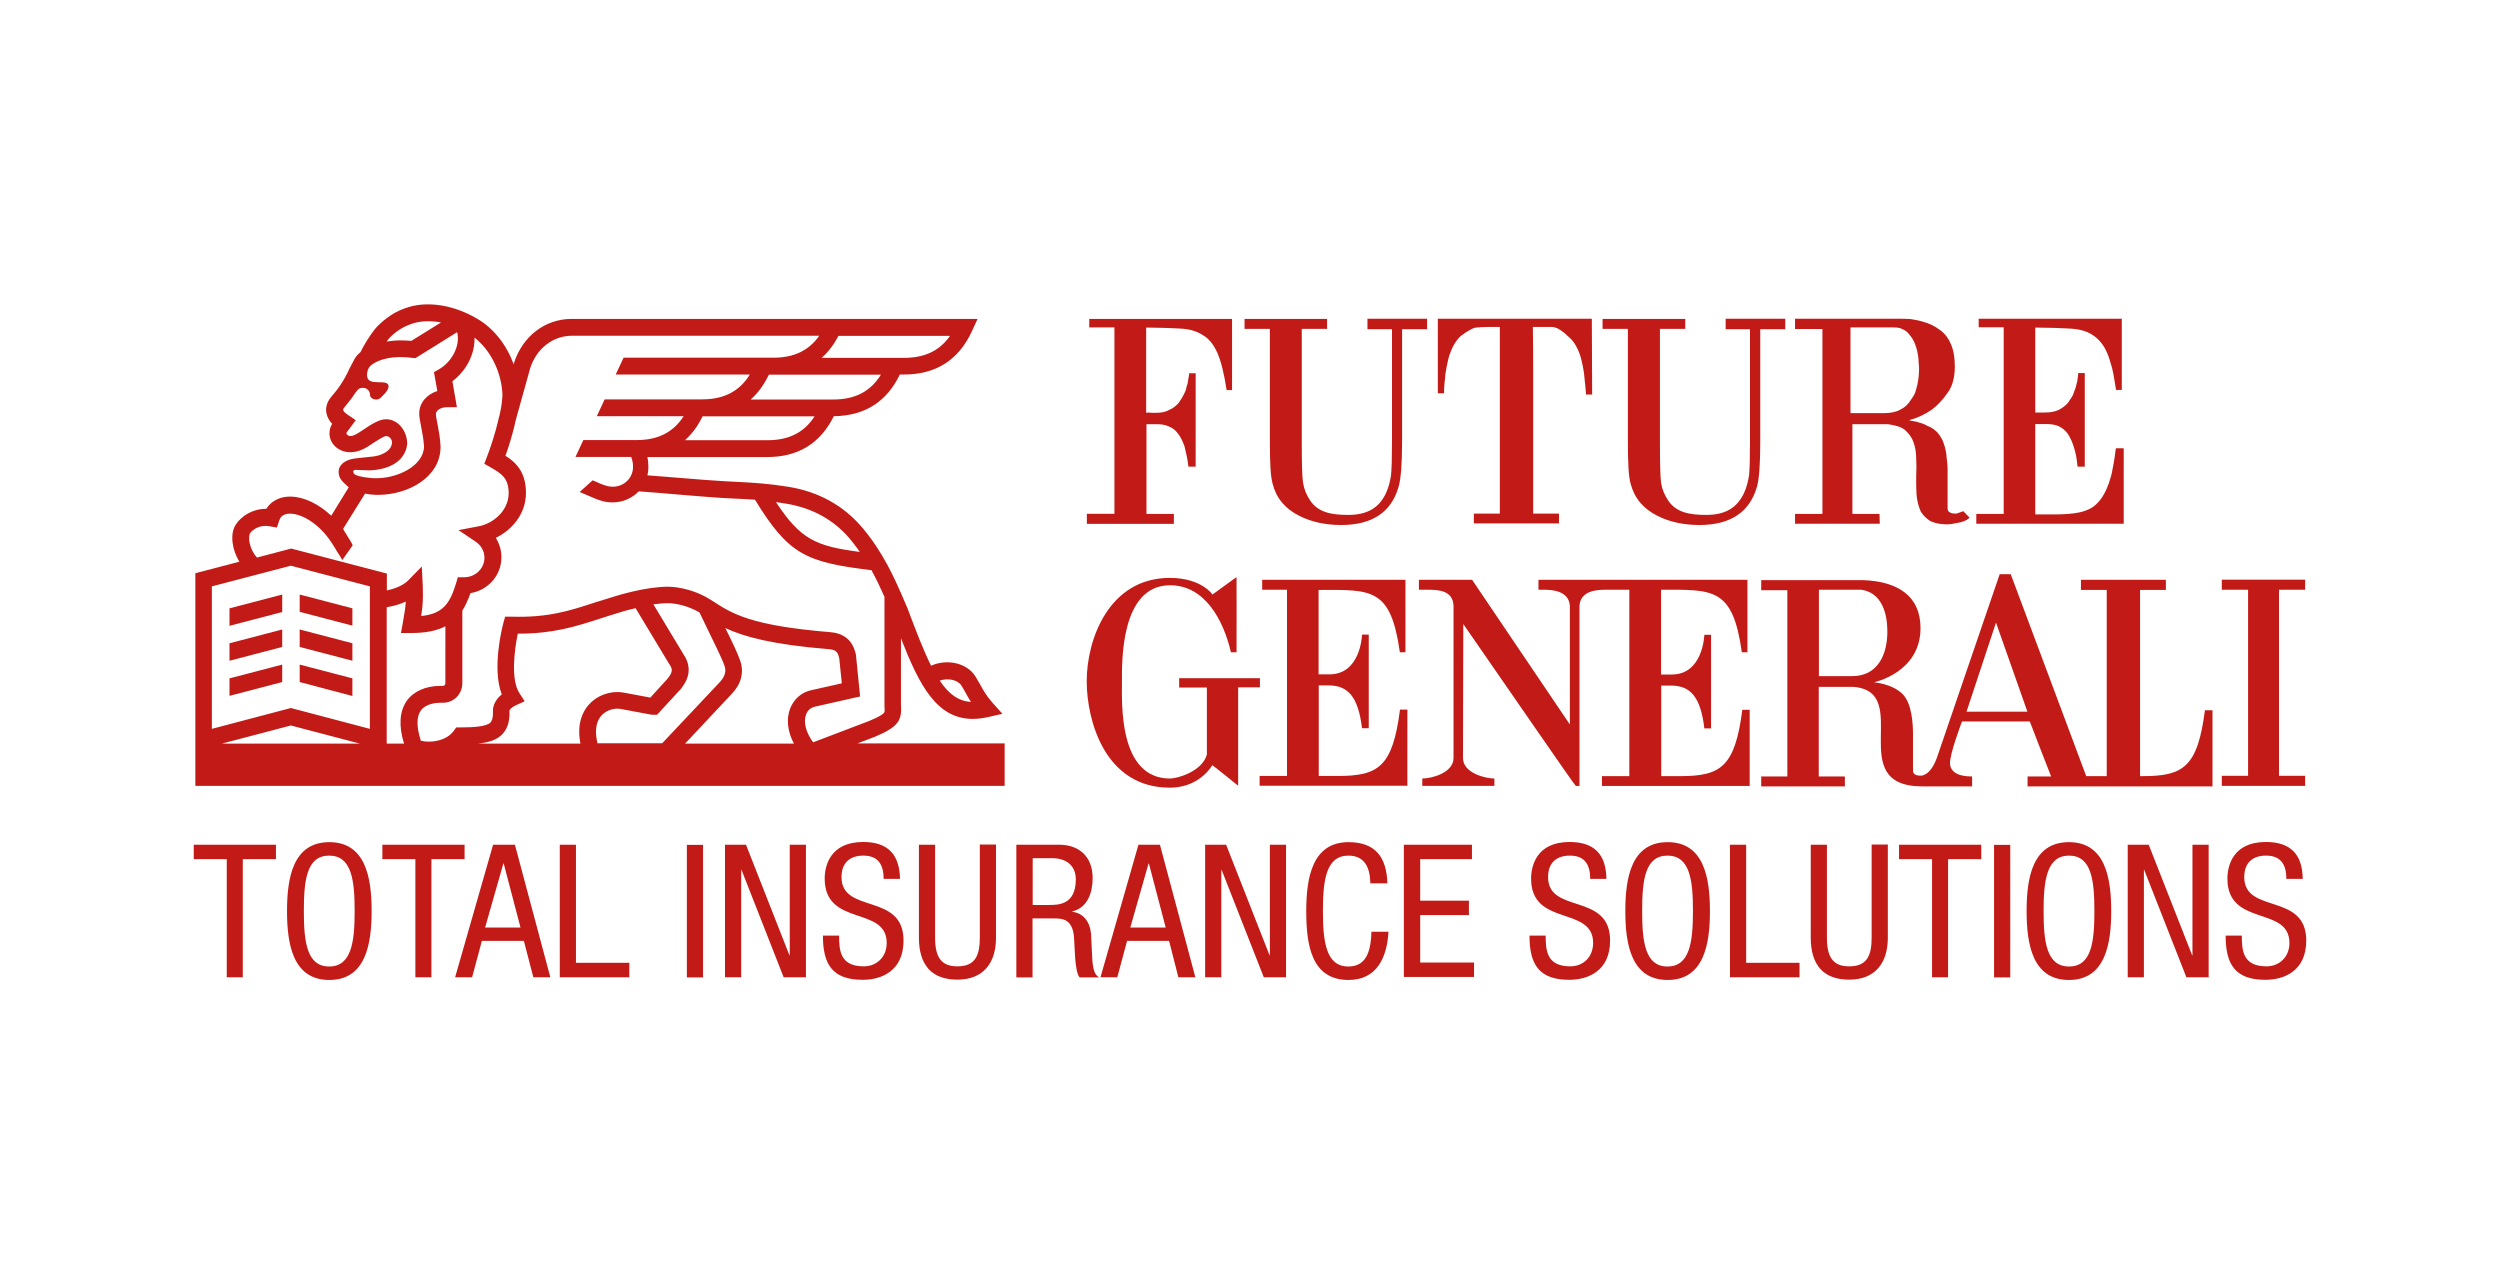 <?xml version="1.0" encoding="UTF-8"?>
<svg id="Layer_1" data-name="Layer 1" xmlns="http://www.w3.org/2000/svg" viewBox="0 0 156 80">
  <defs>
    <style>
      .cls-1 {
        fill: #c21b17;
        fill-rule: evenodd;
      }
    </style>
  </defs>
  <path class="cls-1" d="M82.28,42.09v-5.28c3.29,0,4.5-.17,5.07,3.89h.35v-4.52h-8.94v.62h1.55v11.62h-1.71v.61h9.22v-4.75h-.46c-.46,3.59-1.36,4.14-3.89,4.14h-1.18v-5.65h.68c1.14.03,1.78.69,2.02,2.67h.42v-5.84s-.42,0-.42,0c0,.03-.08,2.51-2.07,2.48h-.63ZM78.63,42.32h-5.05v.58h1.73v4.18c-.29,1.06-1.84,1.5-2.3,1.5-3.23,0-3-4.75-3-6.03,0-1.16-.12-6.03,3-6.03,2.19,0,3.34,2.2,3.8,4.18h.35c0-.81.01-4.68,0-4.68,0-.03-1.5,1.09-1.51,1.08.03,0-.69-1.04-2.65-1.04-3.8,0-5.2,3.83-5.19,6.49.02,2.44,1.14,6.6,5.19,6.6,1.27,0,2.17-.65,2.65-1.4,0-.02,1.61,1.27,1.61,1.28v-6.14h1.36v-.58ZM122.71,44.41l1.84-5.56,1.96,5.56h-3.8ZM115.57,42.19h-2.07v-5.39h2.65c1.56.24,1.62,2.05,1.62,2.62,0,1.4-.58,2.77-2.19,2.77ZM137.59,44.3c-.46,3.59-1.36,4.13-3.89,4.13h-.16v-11.62h1.61v-.63h-5.3v.63h1.61v11.62h-1.28l-4.71-12.6h-.69s-3.91,11.43-3.92,11.46c0-.03-.29.98-.94,1.11-.6.03-.55-.28-.55-.39v-2.2c0-.58-.05-1.89-.64-2.49-.67-.68-1.81-.73-1.78-.75,0,0,2.89-.6,2.89-3.38,0-1.94-1.34-2.91-3.58-2.99h-6.36v.63h1.63v11.62h-1.63v.62h5.22v-.62h-1.63v-5.59h2.17c3.76.31-.65,6.21,4.29,6.21h3.11v-.62c-.17,0-1.31.03-1.38-.77-.05-.58.75-2.66.75-2.66h4.23s1.32,3.43,1.33,3.43h-1.47v.62h11.54v-4.75h-.46ZM103.62,36.8c3.28,0,4.5-.16,5.07,3.9h.35v-4.52h-13.04v.62h.34c.46,0,1.55.04,1.62,1h0v7.41l-6.1-9.03h-3.32v.62h.55c.65,0,1.57.03,1.61,1v9.5c0,.93-1.38,1.28-1.95,1.28h0v.46h4.5v-.46c-.58,0-1.96-.35-1.96-1.28l.02-8.36c2.42,3.48,6.97,10.11,7.02,10.1h.23v-11.24c.06-.97,1.15-1,1.61-1h1.5v11.63h-1.71v.61h9.22v-4.75h-.46c-.46,3.59-1.36,4.14-3.89,4.14h-1.17v-5.65h.68c1.14.03,1.78.7,2.01,2.67h.42v-5.84s-.42,0-.42,0c0,.03-.08,2.51-2.07,2.48h-.63v-5.29h0ZM143.84,36.8v-.63h-5.2v.63h1.64v11.61s-1.64,0-1.64,0v.63h5.2v-.63h-1.63v-11.61h1.63ZM67.82,32.68v-.62h1.72v-11.63h-1.57v-.53h8.91v4.44h-.34c-.15-1-.34-1.78-.58-2.33-.23-.51-.53-.89-.92-1.11-.39-.25-.88-.38-1.44-.4-.28-.02-.6-.02-.95-.04-.36,0-.73-.02-1.13-.02v5.32s.06-.02.19-.02c.07.02.15.02.21.02h.21c.36,0,.64-.06.84-.19.23-.09.41-.24.58-.43.06-.1.13-.19.19-.29.06-.09.11-.21.17-.32.04-.09.1-.19.11-.3.02-.09.04-.19.08-.28.02-.09.04-.17.04-.24.02-.08.02-.15.04-.21,0-.08.02-.11.02-.13v-.08h.41v5.83h-.45c-.04-.25-.06-.47-.11-.68-.04-.19-.1-.38-.13-.57-.13-.36-.26-.62-.41-.81-.17-.23-.37-.38-.58-.45-.2-.1-.45-.14-.75-.14h-.64v5.6h1.71v.62h-5.4ZM98.97,24.62c-.02-.15-.02-.34-.05-.57-.02-.13-.02-.25-.04-.38-.02-.13-.02-.27-.04-.4-.04-.26-.09-.55-.17-.85-.07-.29-.17-.55-.32-.82-.11-.21-.26-.4-.45-.57-.09-.07-.15-.13-.23-.21-.07-.06-.17-.13-.22-.17-.08-.06-.17-.1-.26-.16-.09-.04-.24-.09-.34-.09h-1.2c.02,1.1.02,2.12.02,3.09v8.56h1.61v.61h-5.31v-.61h1.62v-11.65s-1.26-.02-1.6.06c-.09.04-.17.07-.34.17-.07.04-.15.1-.24.15-.08.06-.17.12-.26.19-.17.15-.32.36-.45.59-.07.13-.13.26-.18.4-.06.13-.1.28-.14.42-.07.3-.13.59-.17.85-.02.13-.04.27-.04.4-.02.11-.04.38-.04.38l-.02.3v.23h-.39v-4.65h9.61l.02,4.73h-.38ZM119.27,24.91c.09-.13.19-.29.24-.42.04-.15.09-.3.13-.47.07-.32.11-.68.11-1.02,0-.08,0-.17-.02-.28,0-.1-.02-.23-.02-.36-.04-.3-.09-.57-.19-.83-.09-.28-.23-.49-.45-.74-.08-.1-.24-.21-.36-.25-.1-.06-.24-.11-.58-.11h-2.66v5.35h2.08c.43,0,.77-.07,1.03-.22.28-.13.5-.34.68-.64M122.51,32.53c-.13.06-.28.09-.43.11-.19.04-.38.08-.56.08-.51,0-.9-.1-1.14-.25-.26-.19-.47-.4-.58-.68-.11-.3-.19-.62-.21-.96,0-.17-.02-.36-.02-.55v-.55c.02-.4.02-.78,0-1.14,0-.36-.06-.7-.17-1-.09-.28-.28-.53-.53-.76-.24-.19-.6-.3-1.07-.36h-2.21v5.6h1.69l.02.61h-5.29v-.61h1.71v-11.54h-1.71v-.64h6.4c.3,0,.56,0,.81.02.24.04.49.08.72.15.43.11.8.29,1.11.53.3.21.53.51.69.89.17.4.24.85.24,1.38,0,.7-.15,1.27-.47,1.68-.3.43-.64.79-.99,1.04-.43.3-.9.51-1.4.64h.02s.07.02.13.04c.07,0,.13.02.2.04.08,0,.17.02.25.06.19.04.37.11.58.23.2.07.41.21.58.38.13.15.26.34.36.56.08.21.15.44.19.68.02.13.04.25.04.36.02.11.02.23.04.34,0,.09.02.19.02.3v2.55s.02.08.04.13c.04.04.09.08.17.12.04.02.15.04.34.04l.43-.15.39.4c-.08.09-.21.17-.36.23ZM132.53,32.68h-9.21v-.61h1.71v-11.65h-1.56v-.53h8.93v4.44h-.36c-.08-.51-.15-.96-.24-1.34-.11-.38-.2-.72-.32-.98-.22-.51-.54-.89-.94-1.13-.39-.25-.88-.36-1.46-.38-.28-.02-.6-.02-.94-.04-.36,0-.73-.02-1.14-.02v5.3h.64c.32,0,.58-.05.84-.17.24-.13.43-.28.56-.43.08-.12.13-.21.2-.3.06-.09.12-.19.15-.3.04-.11.08-.21.11-.3.04-.09.06-.21.08-.3.04-.1.06-.21.06-.3.02-.1.04-.23.04-.36h.41v5.84h-.45c-.02-.25-.06-.47-.09-.68-.04-.19-.1-.4-.15-.57-.11-.36-.26-.64-.39-.83-.17-.21-.35-.36-.56-.45-.24-.1-.49-.13-.75-.13h-.7v5.64h1.16c.66,0,1.2-.04,1.61-.13.45-.1.83-.28,1.1-.57.3-.3.55-.74.73-1.27.09-.28.19-.59.24-.95.08-.36.13-.78.19-1.21h.49v4.73ZM85.33,20.54v-.65h3.72v.65h-1.56v7c0,1.42-.08,2.35-.21,2.81-.45,1.61-1.65,2.41-3.59,2.41-.98,0-1.86-.19-2.61-.57-.89-.44-1.45-1.12-1.67-2.01-.13-.45-.17-1.33-.17-2.64v-7.02h-1.58v-.62h5.15v.62h-1.58v7.02c0,1.33.02,2.2.08,2.58.06.4.21.76.45,1.12.49.72,1.28.89,2.37.89,1.24,0,1.94-.48,2.35-1.35.17-.36.26-.74.32-1.12.04-.38.06-1.08.06-2.12v-7h-1.51ZM107.68,20.54v-.65h3.72v.65h-1.56v7c0,1.42-.07,2.35-.2,2.81-.45,1.61-1.66,2.41-3.6,2.41-.98,0-1.86-.19-2.61-.57-.89-.44-1.45-1.12-1.68-2.01-.13-.45-.17-1.33-.17-2.64v-7.02h-1.58v-.62h5.16v.62h-1.58v7.02c0,1.33.02,2.2.07,2.58.06.4.21.76.45,1.12.49.72,1.28.89,2.37.89,1.24,0,1.93-.48,2.35-1.35.17-.36.26-.74.32-1.12.04-.38.06-1.08.06-2.12v-7h-1.51,0ZM15.16,60.98h-1.01v-7.37h-2.06v-.9h5.13v.9h-2.07v7.37ZM18.96,56.85c0,1.91.18,3.46,1.58,3.46s1.59-1.55,1.59-3.46-.18-3.46-1.59-3.46-1.58,1.55-1.58,3.46ZM23.19,56.85c0,2.08-.38,4.3-2.64,4.3s-2.64-2.21-2.64-4.3.38-4.3,2.64-4.3,2.64,2.21,2.64,4.3ZM26.93,60.98h-1.01v-7.37h-2.06v-.9h5.13v.9h-2.07v7.37ZM30.27,57.88h2.21l-1.05-4h-.02l-1.14,4ZM30.77,52.71h1.36l2.21,8.27h-1.06l-.59-2.27h-2.62l-.61,2.27h-1.06l2.37-8.27ZM34.93,52.71h1.01v7.37h3.33v.9h-4.34v-8.27ZM42.86,60.99h1.01v-8.27h-1.01v8.27ZM45.24,52.71h1.31l2.71,6.9h.02v-6.9h1.01v8.27h-1.39l-2.63-6.7h-.02v6.7h-1.01v-8.27ZM55.14,54.86c0-.87-.31-1.47-1.27-1.47-.85,0-1.36.46-1.36,1.34,0,2.33,3.87.94,3.87,3.96,0,1.91-1.39,2.45-2.55,2.45-1.92,0-2.48-1-2.48-2.76h1.01c0,.93.06,1.92,1.54,1.92.8,0,1.43-.58,1.43-1.46,0-2.34-3.87-.98-3.87-4.02,0-.76.32-2.28,2.4-2.28,1.56,0,2.27.79,2.3,2.3h-1.01,0ZM57.34,52.71h1.01v5.81c0,1.22.39,1.78,1.39,1.78,1.08,0,1.4-.63,1.4-1.78v-5.82h1.01v5.81c0,1.59-.8,2.62-2.41,2.62s-2.4-.92-2.4-2.62v-5.81ZM64.44,56.47h1c.6,0,1.69,0,1.69-1.6,0-.81-.54-1.32-1.48-1.32h-1.21v2.92ZM63.43,52.71h2.65c1.29,0,2.1.77,2.1,2.08,0,.9-.31,1.85-1.26,2.08v.03c.71.08,1.11.67,1.16,1.38l.07,1.41c.04.92.19,1.15.44,1.3h-1.22c-.17-.17-.25-.79-.28-1.2l-.07-1.28c-.08-1.14-.7-1.2-1.22-1.2h-1.37v3.68h-1.01v-8.27h0ZM70.53,57.88h2.21l-1.05-4h-.02l-1.14,4ZM71.03,52.71h1.35l2.21,8.27h-1.06l-.58-2.27h-2.62l-.61,2.27h-1.05l2.37-8.27ZM75.2,52.71h1.31l2.71,6.9h.02v-6.9h1.01v8.27h-1.39l-2.63-6.7h-.02v6.7h-1.01v-8.27ZM86.64,58.15c-.09,1.56-.7,3-2.49,3-2.33,0-2.64-2.21-2.64-4.3s.38-4.3,2.64-4.3c1.68,0,2.38.95,2.42,2.57h-1.06c-.02-.94-.32-1.73-1.37-1.73-1.4,0-1.59,1.55-1.59,3.46s.19,3.46,1.59,3.46c1.23,0,1.4-1.16,1.44-2.17h1.06ZM87.61,52.71h4.24v.9h-3.23v2.59h3.04v.9h-3.04v2.96h3.36v.9h-4.38v-8.27ZM99.23,54.86c0-.87-.31-1.47-1.27-1.47-.85,0-1.36.46-1.36,1.34,0,2.33,3.87.94,3.87,3.96,0,1.91-1.39,2.45-2.55,2.45-1.92,0-2.48-1-2.48-2.76h1.01c0,.93.06,1.92,1.54,1.92.8,0,1.42-.58,1.42-1.46,0-2.34-3.87-.98-3.87-4.02,0-.76.32-2.28,2.4-2.28,1.56,0,2.28.79,2.3,2.3h-1.01ZM102.47,56.85c0,1.91.18,3.46,1.58,3.46s1.59-1.55,1.59-3.46-.18-3.46-1.59-3.46-1.58,1.55-1.58,3.46ZM106.7,56.85c0,2.08-.38,4.3-2.64,4.3s-2.64-2.21-2.64-4.3.38-4.3,2.64-4.3,2.64,2.21,2.64,4.3M107.95,52.71h1.01v7.37h3.33v.9h-4.34v-8.27ZM112.99,52.71h1.01v5.81c0,1.22.39,1.78,1.39,1.78,1.08,0,1.4-.63,1.4-1.78v-5.82h1.01v5.81c0,1.59-.8,2.62-2.41,2.62s-2.4-.92-2.4-2.62v-5.81ZM121.57,60.98h-1.01v-7.37h-2.06v-.9h5.13v.9h-2.07v7.37ZM124.43,60.99h1.01v-8.27h-1.01v8.27ZM127.52,56.85c0,1.91.18,3.46,1.59,3.46s1.58-1.55,1.58-3.46-.18-3.46-1.58-3.46-1.59,1.55-1.59,3.46ZM131.74,56.85c0,2.08-.38,4.3-2.64,4.3s-2.64-2.21-2.64-4.3.38-4.3,2.64-4.3,2.64,2.21,2.64,4.3M132.77,52.71h1.31l2.71,6.9h.02v-6.9h1.01v8.27h-1.39l-2.63-6.7h-.02v6.7h-1.01v-8.27ZM142.67,54.86c0-.87-.31-1.47-1.27-1.47-.85,0-1.36.46-1.36,1.34,0,2.33,3.87.94,3.87,3.96,0,1.91-1.39,2.45-2.55,2.45-1.92,0-2.48-1-2.48-2.76h1.01c0,.93.06,1.92,1.54,1.92.8,0,1.43-.58,1.43-1.46,0-2.34-3.87-.98-3.87-4.02,0-.76.32-2.28,2.4-2.28,1.56,0,2.28.79,2.3,2.3h-1.01ZM50.3,44.58c.1-.27.3-.43.58-.49l2.79-.63-.25-2.51v-.06c-.08-.33-.28-1.33-1.58-1.44-4.99-.41-6.15-1.15-7.36-1.94h0s0,0,0,0l-.08-.05c-1.3-.84-2.58-.85-2.71-.85-1.41,0-3.2.56-3.35.61-.43.13-.84.26-1.23.38-1.56.51-2.91.95-5.18.88h-.41s-.11.39-.11.39c-.08.31-.72,2.84-.1,4.46-.55.44-.55.94-.55,1.01.02.55-.11.69-.15.74-.26.27-1.13.31-1.86.31h-.28l-.16.22c-.45.62-1.43.77-2.05.61-.27-.84-.28-1.48-.01-1.87.31-.45.98-.5,1.24-.5h.16c.67,0,1.2-.55,1.2-1.22v-4.53c.2-.31.36-.68.51-1.09,1.1-.18,1.93-1.11,1.93-2.24,0-.43-.13-.85-.35-1.21,1.01-.49,1.88-1.49,1.88-2.81s-.66-1.92-1.28-2.31c.18-.5.47-1.39.66-2.29l.88-3.16c.39-1.24,1.42-2.04,2.61-2.04h15.43c-.65.93-1.58,1.37-2.87,1.37h-9.34l-.49,1.05h8.37c-.66,1.06-1.62,1.55-2.99,1.55h-6.07l-.49,1.05h5.42c-.66,1.02-1.61,1.49-2.95,1.49h-3.31l-.49,1.05h3.47s.12.2.12.63c0,.68-.56,1.23-1.26,1.23-.24,0-.44-.05-.8-.2-.15-.07-.31-.13-.46-.2l-.81.73c.15.07.3.13.45.19.69.31,1.08.46,1.61.46.64,0,1.22-.27,1.63-.69.59.04,1.55.12,2.48.2,1.11.09,2.16.18,2.7.21.27.01.52.03.77.04.46.02.88.04,1.3.07,2.11,3.45,3.19,3.9,7.27,4.4.29.53.56,1.09.81,1.66v6.76c.02.31.02.41-.02.47-.14.19-.77.45-.99.54l-3.44,1.31c-.46-.62-.62-1.27-.44-1.74ZM49.55,46.4h-6.8l2.91-3.1c.59-.61.78-1.35.53-2.07-.14-.42-.52-1.22-.93-2.04,1.16.54,2.91,1.03,6.48,1.32.43.04.55.18.63.58l.16,1.55-1.87.42c-.62.12-1.11.54-1.35,1.14-.26.66-.17,1.44.23,2.2ZM37.29,46.4c-.19-.74-.11-1.34.22-1.73.32-.37.82-.49,1.17-.44l1.99.37h.05s.28,0,.28,0l1.41-1.53h.01c.24-.3.97-1.15.23-2.24l-1.88-3.12c.31-.04.62-.07.91-.07h.01s.95-.02,1.96.58c.14.29.33.68.54,1.12.39.8.89,1.81,1.02,2.21.04.13.18.51-.29,1.01l-3.6,3.82h-4.02ZM36.73,43.98c-.38.44-.75,1.2-.51,2.42h-6.4c.69-.07,1.19-.23,1.53-.59.42-.44.46-1.04.44-1.47.01-.04.08-.18.4-.33l.55-.25-.33-.51c-.55-.85-.31-2.7-.1-3.71h.05c2.17,0,3.57-.45,5.06-.93.39-.12.78-.26,1.2-.38h.01s.44-.15,1.03-.28l2.09,3.47.02.03c.21.3.23.5-.15.94l-1.04,1.14-1.71-.32h-.02c-.77-.12-1.61.18-2.12.78ZM25.37,43.75c-.44.65-.5,1.54-.16,2.65h-1.08v-8.51c.39-.06.8-.17,1.19-.35-.02.37-.07.66-.14,1.06-.01.09-.03.18-.05.29l-.11.61h.62c.93,0,1.62-.14,2.15-.42v3.56c0,.09-.07.16-.16.16h-.16c-.92,0-1.69.35-2.11.96ZM23.08,45.48l-4.93-1.3-4.93,1.3v-8.89l4.93-1.29,4.93,1.29v8.89h0ZM13.85,46.4l4.3-1.13,4.3,1.13h-8.59ZM15.57,33.32c.2-.31.68-.59,1.26-.48l.45.08.14-.43c.04-.12.09-.2.16-.27.13-.12.31-.17.55-.17.63.02,1.42.46,2.06,1.16.23.25.44.55.62.84.04.06.08.13.12.19.05.08.09.15.1.17.03.04.34.52.32.55.22-.31.43-.61.65-.92,0,0,0-.04-.02-.08-.05-.11-.16-.29-.23-.39-.02-.03-.03-.06-.05-.08,0,0,0,0,0,0,0-.01-.04-.06-.07-.12-.07-.11-.18-.28-.22-.37l1.37-2.2c.34.07.63.08.76.08h.04c1.92,0,3.91-1.12,3.91-2.99v-.05c-.02-.51-.12-.99-.19-1.38-.05-.26-.1-.5-.1-.62,0-.21.28-.43.69-.43h.62l-.28-1.62c.87-.65,1.41-1.7,1.38-2.72.94.73,1.61,1.99,1.73,3.34.04.39-.04.94-.17,1.51l-.07.24h.01c-.22.94-.55,1.91-.73,2.36l-.16.42.39.22c.7.4,1.13.69,1.13,1.62,0,1.07-.95,1.89-1.87,2.06l-1.26.24,1.07.72c.34.23.55.6.55,1,0,.67-.57,1.22-1.26,1.22h-.4l-.11.37c-.39,1.28-.82,1.91-2.18,2.05.06-.39.11-.77.11-1.3,0-.12-.01-.47-.01-.59l-.06-1.2-.84.86c-.28.29-.79.52-1.34.63v-1.05l-5.97-1.56-2.13.56c-.47-.48-.57-1.27-.45-1.45h0ZM22.03,29.45c.01-.07.07-.13.14-.13l.9.03c1.1-.04,2.21-.49,2.34-1.65,0-.78-.55-1.54-1.32-1.54-.41,0-.88.29-1.4.64-.34.23-.61.41-.82.41-.14,0-.25-.09-.25-.17,0-.01,0-.03,0-.04l.58-.78-.5-.34c-.11-.07-.27-.2-.29-.3-.01-.05.06-.13.08-.16.2-.24.44-.54.68-.9.15-.21.23-.32.48-.32s.44.2.44.44c0,.16.17.29.39.29s.31-.15.45-.29c0,0,.51-.47.24-.7-.31-.26-1.55.27-1.21-.88l.09-.16c.14-.18.73-.62,1.95-.62.23,0,.48.02.73.05l.19.02,2.6-1.62c.02.06.03.09.03.09v.02c.14.79-.36,1.74-1.15,2.2l-.32.18.21,1.18c-.67.21-1.13.75-1.13,1.4,0,.22.05.49.12.82.07.37.15.79.18,1.22,0,1.23-1.69,2.05-3.11,2h-.04c-.06,0-.97-.07-1.19-.25-.04-.03-.08-.11-.07-.16ZM24.18,21.23c.16-.21.43-.45.75-.66.25-.17.58-.31.9-.41.51-.14,1.08-.15,1.69-.04l-1.85,1.15c-.23-.02-.46-.03-.67-.03-.31,0-.6.03-.87.07.02-.03.04-.05.06-.07ZM52.32,20.96h6.96c-.65.93-1.58,1.37-2.87,1.37h-5.14c.41-.36.76-.82,1.05-1.37ZM51.98,24.93h-5.14c.46-.4.83-.92,1.14-1.55h6.99c-.66,1.06-1.62,1.55-2.99,1.55h0ZM47.88,27.47h-5.14c.44-.39.81-.89,1.1-1.49h6.99c-.66,1.02-1.61,1.49-2.95,1.49ZM49.07,31.43c1.63.27,2.96,1.01,3.96,2.19.21.26.42.52.62.82-2.74-.36-3.69-.77-5.23-3.11.2.03.42.06.64.1ZM60,42.79c.1.16.19.32.27.47.1.18.2.36.32.54-.79-.05-1.39-.49-1.95-1.33.51-.18,1.13-.05,1.36.32ZM53.48,46.4l1.07-.41h.01c1.52-.64,1.73-1.03,1.66-2.05v-4.11c1.15,2.95,2.24,5.03,4.48,5.03.3,0,.63-.04.98-.12l.87-.2-.6-.67c-.38-.42-.57-.76-.78-1.14-.09-.15-.18-.32-.29-.5-.52-.86-1.77-1.14-2.78-.69-.46-.92-.92-2.11-1.47-3.58l-.12-.28c-.09-.22-.19-.44-.29-.67v-.04h-.02c-.34-.78-.71-1.56-1.15-2.29-.4-.67-.8-1.24-1.24-1.75-1.17-1.38-2.71-2.24-4.59-2.55-1.3-.21-2.22-.26-3.38-.32-.24-.01-.49-.02-.76-.04-.53-.03-1.62-.11-2.67-.2-.71-.06-1.44-.12-2.01-.16.04-.16.06-.33.06-.51,0-.23-.02-.44-.06-.63h7.48c1.93,0,3.32-.86,4.15-2.55,1.92-.02,3.3-.89,4.12-2.6h.27c1.99,0,3.42-.92,4.24-2.73l.34-.74h-25.33c-1.66,0-3.08,1.09-3.61,2.79v.06c-.44-1.21-1.23-2.24-2.25-2.84-1.4-.84-3-1.13-4.27-.76-.42.12-.84.31-1.18.54-.29.2-.7.51-1,.89-.32.42-.64.93-.87,1.4-.15.12-.26.25-.34.37l-.3.57-.02.03c-.36.83-.8,1.4-1.15,1.8-.34.4-.36.78-.31,1.03.05.27.2.5.35.66v.02c-.11.18-.16.37-.16.58,0,.67.58,1.18,1.3,1.18.52,0,.95-.24,1.39-.55.18-.12.67-.44.83-.46.2,0,.38.18.38.39,0,.55-.71.85-1.21.89l-1.03.11c-.74.07-1.09.46-1.09.82s.17.55.29.67l.08.08.26.24-1.09,1.77c-.78-.73-1.69-1.17-2.49-1.19-.52-.02-.97.14-1.31.45-.1.09-.18.2-.25.31h-.02c-.86,0-1.56.47-1.89.99-.37.57-.24,1.56.23,2.31l-2.75.72v13.27h50.5v-2.65h-9.19Z"/>
  <path class="cls-1" d="M21.99,37.96l-3.29-.86v1.08l3.29.86v-1.09ZM14.32,39.05l3.29-.86v-1.09l-3.29.86v1.09ZM14.32,41.23l3.29-.86v-1.09l-3.29.86v1.09ZM21.99,40.14l-3.29-.86v1.09l3.29.86v-1.09ZM21.99,42.33l-3.29-.86v1.09l3.29.87v-1.09ZM14.32,43.42l3.29-.86v-1.09l-3.29.86v1.09Z"/>
</svg>
